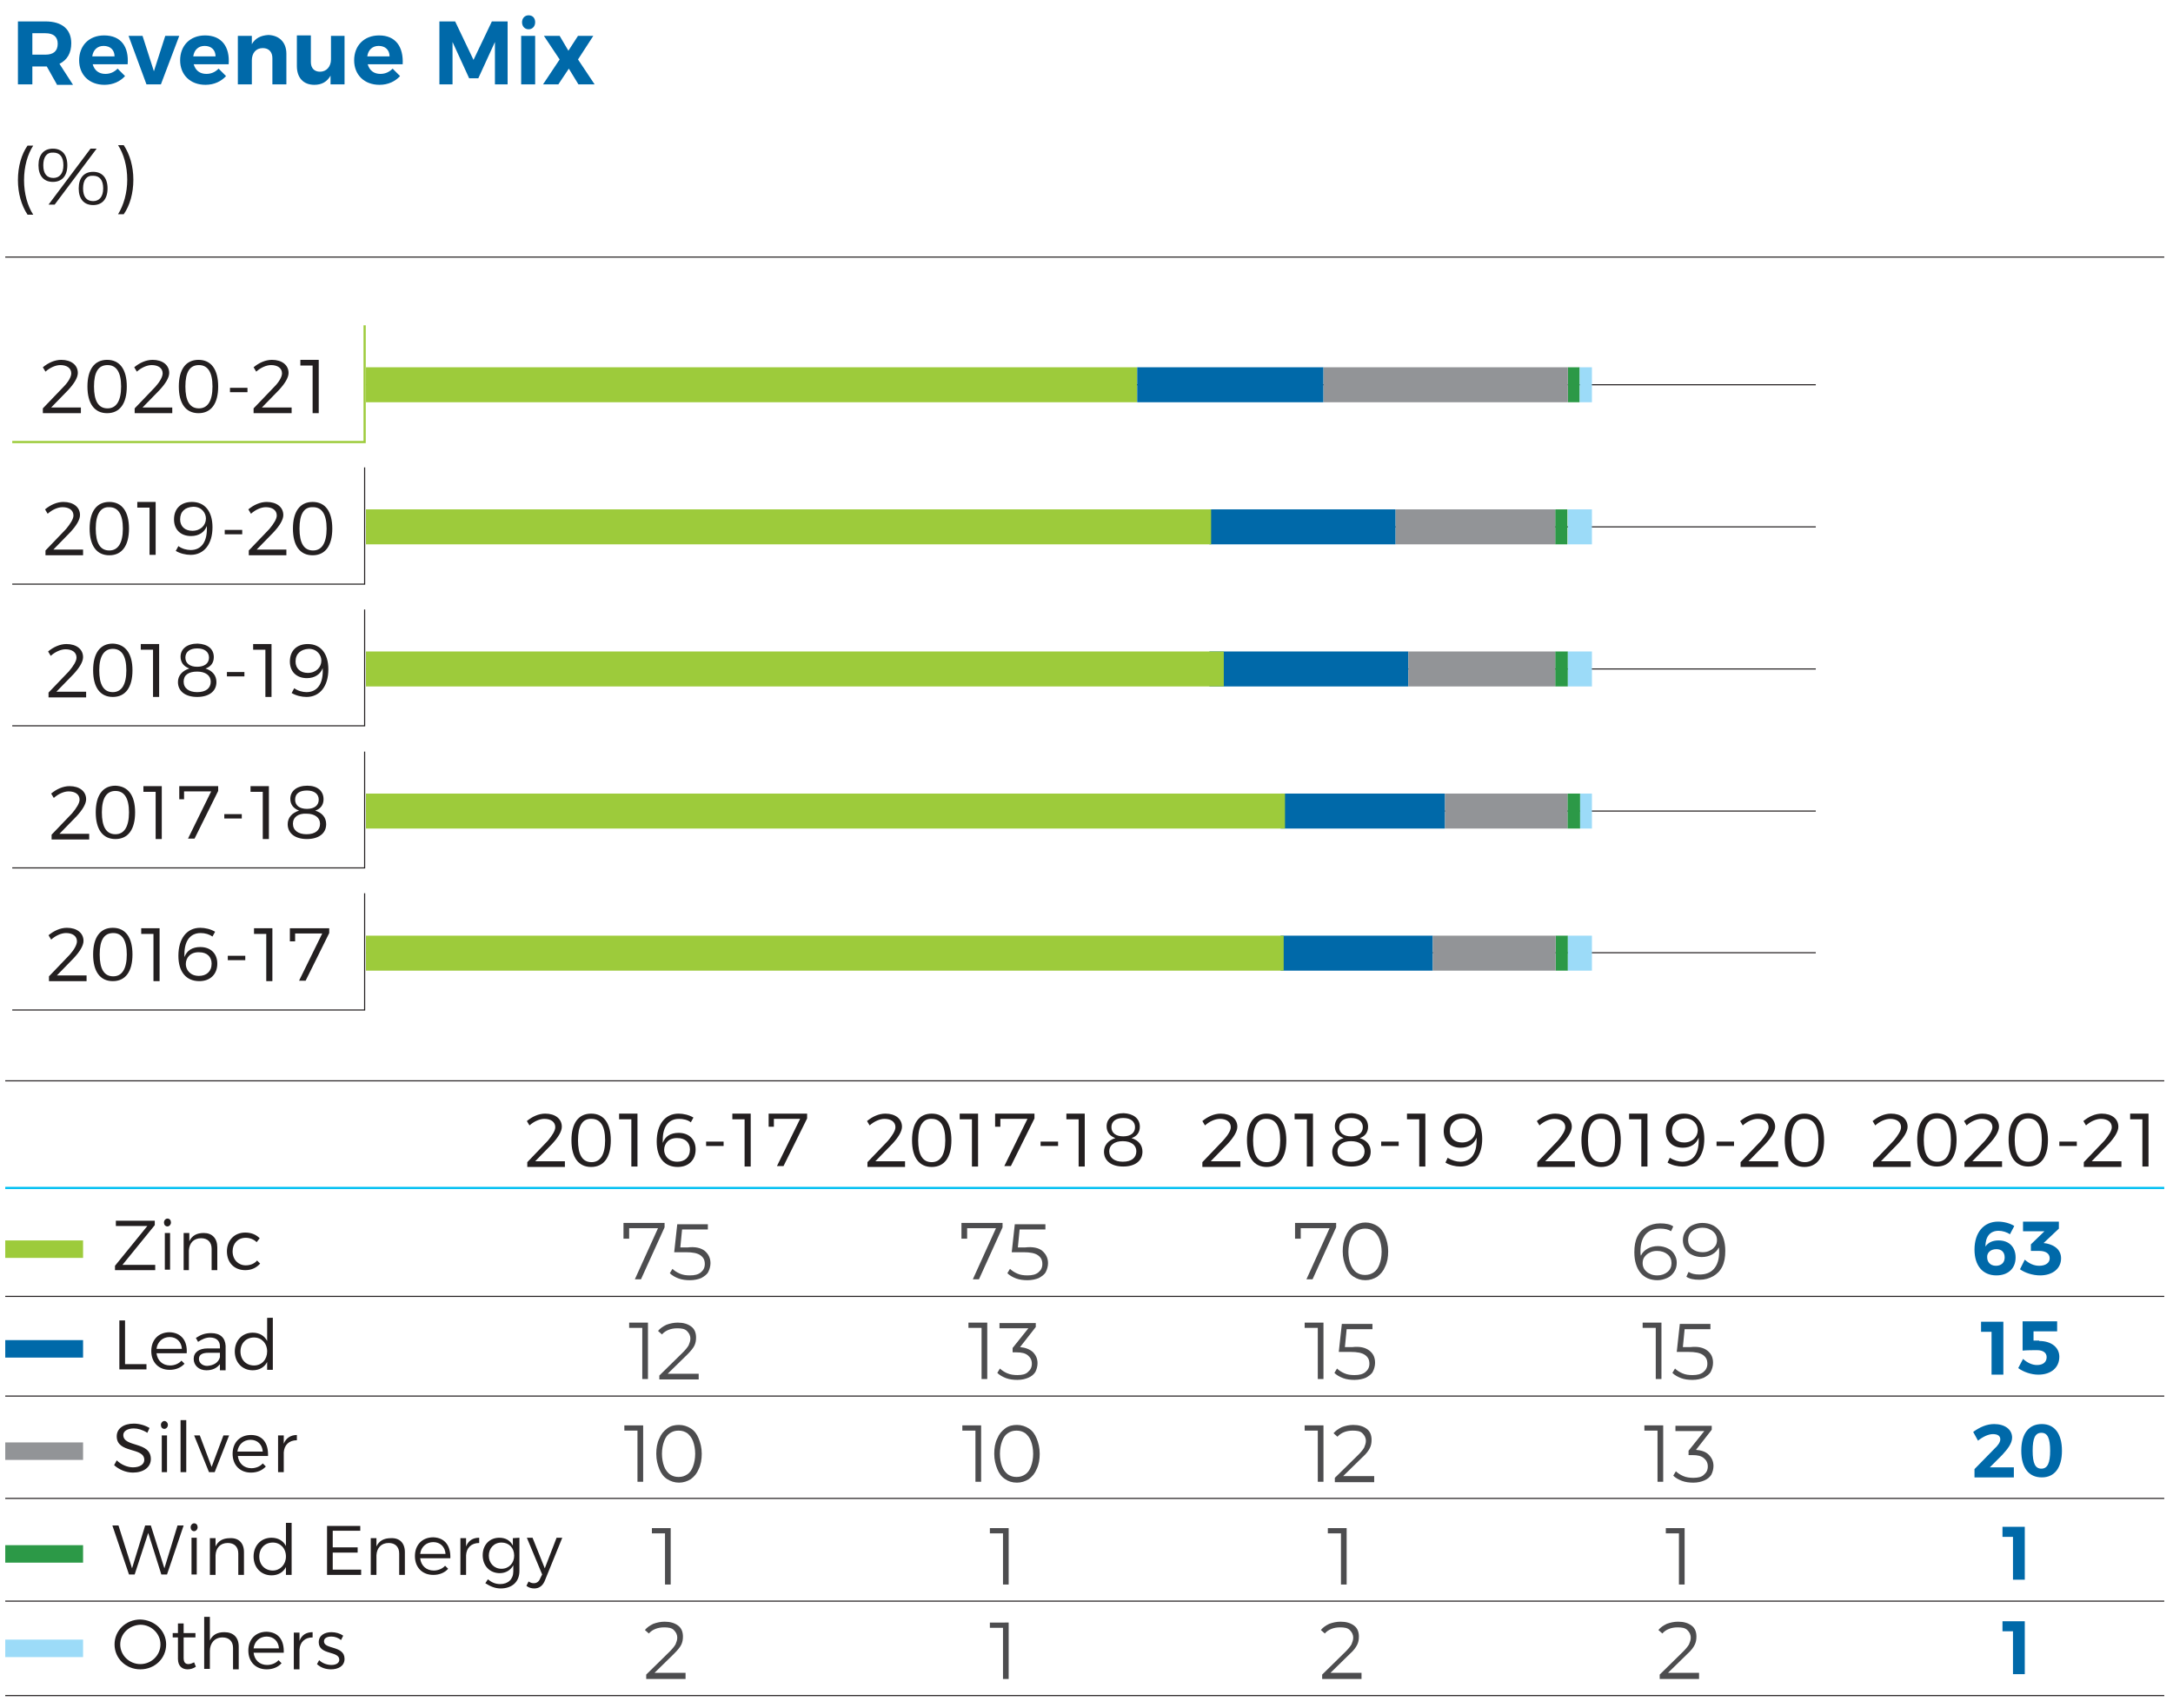 <?xml version="1.0" encoding="utf-8"?>
<!-- Generator: Adobe Illustrator 24.0.1, SVG Export Plug-In . SVG Version: 6.00 Build 0)  -->
<svg version="1.1" id="r-mix" xmlns="http://www.w3.org/2000/svg" xmlns:xlink="http://www.w3.org/1999/xlink" x="0px" y="0px"
	 viewBox="0 0 497 390.6" style="enable-background:new 0 0 497 390.6;" xml:space="preserve">
<style type="text/css">
	#r-mix .st0{fill:#0069A9;}
	#r-mix .st1{fill:#231F20;}
	#r-mix .st2{fill:none;stroke:#231F20;stroke-width:0.25;}
	#r-mix .st3{fill:none;stroke:#9DCB3B;stroke-width:8;}
	#r-mix .st4{fill:none;stroke:#0069A9;stroke-width:8;}
	#r-mix .st5{fill:none;stroke:#2C9947;stroke-width:8;}
	#r-mix .st6{fill:none;stroke:#9CDBF8;stroke-width:8;}
	#r-mix .st7{fill:none;stroke:#929497;stroke-width:8;}
	#r-mix .st8{fill:none;stroke:#9DCB3B;stroke-width:0.5;}
	#r-mix .st9{fill:none;stroke:#9DCB3B;stroke-width:4;}
	#r-mix .st10{fill:none;stroke:#0069A9;stroke-width:4;}
	#r-mix .st11{fill:none;stroke:#929497;stroke-width:4;}
	#r-mix .st12{fill:none;stroke:#2C9947;stroke-width:4;}
	#r-mix .st13{fill:none;stroke:#9CDBF8;stroke-width:4;}
	#r-mix .st14{fill:#4D4D4F;}
	#r-mix .st15{fill:none;stroke:#00BFF2;stroke-width:0.5;}
</style>
<g>
	<path class="st0" d="M13,19.3l-2.3-4.1h-0.3h-3v4.1H4.1V4.9h6.3c3.8,0,5.9,1.8,5.9,5c0,2.2-0.9,3.8-2.7,4.7l3.1,4.8H13V19.3z
		 M7.4,12.5h3c1.8,0,2.8-0.8,2.8-2.5c0-1.6-1-2.4-2.8-2.4h-3C7.4,7.6,7.4,12.5,7.4,12.5z"/>
	<path class="st0" d="M29.2,14.7h-8c0.4,1.4,1.4,2.2,2.9,2.2c1.1,0,2-0.4,2.8-1.2l1.7,1.7c-1.1,1.2-2.7,2-4.7,2
		c-3.5,0-5.8-2.3-5.8-5.6c0-3.4,2.3-5.7,5.7-5.7C27.7,8.1,29.5,10.7,29.2,14.7z M26.2,12.9c0-1.5-1-2.4-2.5-2.4
		c-1.4,0-2.4,0.9-2.6,2.4H26.2z"/>
	<path class="st0" d="M32.6,8.2l2.6,8.1l2.6-8.1H41l-4.2,11.1h-3.3L29.4,8.2H32.6z"/>
	<path class="st0" d="M52.3,14.7h-8c0.4,1.4,1.4,2.2,2.9,2.2c1.1,0,2-0.4,2.8-1.2l1.7,1.7c-1.1,1.2-2.7,2-4.7,2
		c-3.5,0-5.8-2.3-5.8-5.6c0-3.4,2.3-5.7,5.7-5.7C50.7,8.1,52.6,10.7,52.3,14.7z M49.3,12.9c0-1.5-1-2.4-2.5-2.4
		c-1.4,0-2.4,0.9-2.6,2.4H49.3z"/>
	<path class="st0" d="M65.5,12.3v7h-3.2v-6c0-1.4-0.8-2.3-2.2-2.3c-1.6,0-2.5,1.2-2.5,2.8v5.5h-3.2V8.2h3.2v1.9
		c0.8-1.4,2.1-2,3.8-2.1C63.9,8.1,65.5,9.7,65.5,12.3z"/>
	<path class="st0" d="M78.8,8.2v11.1h-3.2v-2c-0.8,1.4-2,2.1-3.7,2.1c-2.5,0-4-1.6-4-4.3v-7h3.2v6.1c0,1.4,0.8,2.2,2.1,2.2
		c1.5,0,2.5-1.2,2.5-2.8V8.2H78.8z"/>
	<path class="st0" d="M92.1,14.7h-8c0.4,1.4,1.4,2.2,2.9,2.2c1.1,0,2-0.4,2.8-1.2l1.7,1.7c-1.1,1.2-2.7,2-4.7,2
		c-3.5,0-5.8-2.3-5.8-5.6c0-3.4,2.3-5.7,5.7-5.7C90.5,8.1,92.3,10.7,92.1,14.7z M89.1,12.9c0-1.5-1-2.4-2.5-2.4
		c-1.4,0-2.4,0.9-2.6,2.4H89.1z"/>
	<path class="st0" d="M104.1,4.9l4.2,8.8l4.2-8.8h3.6v14.4h-2.9V9.6l-3.8,8.3h-2.1l-3.8-8.3v9.7h-3V4.9H104.1z"/>
	<path class="st0" d="M122.4,8.2v11.1h-3.2V8.2H122.4z M122.4,5.1c0,0.9-0.6,1.6-1.5,1.6s-1.5-0.7-1.5-1.6s0.6-1.6,1.5-1.6
		S122.4,4.1,122.4,5.1z"/>
	<path class="st0" d="M128,8.2l2,3.4l2.2-3.4h3.5l-3.5,5.4l3.8,5.7h-3.7l-2.2-3.6l-2.4,3.6h-3.5l3.8-5.7l-3.6-5.4
		C124.4,8.2,128,8.2,128,8.2z"/>
</g>
<g>
	<path class="st1" d="M5.5,41.2c0,3.1,0.8,5.9,2.1,7.9H6.3c-1.4-2.1-2.2-4.9-2.2-7.9c0-3.1,0.8-5.9,2.2-7.9h1.3
		C6.3,35.3,5.5,38.1,5.5,41.2z"/>
	<path class="st1" d="M15.4,37.8c0,2.4-1.2,3.8-3.3,3.8s-3.3-1.4-3.3-3.8c0-2.4,1.2-3.8,3.3-3.8S15.4,35.4,15.4,37.8z M9.9,37.8
		c0,1.9,0.8,2.9,2.3,2.9c1.4,0,2.3-1,2.3-2.9s-0.8-2.9-2.3-2.9C10.7,34.8,9.9,35.9,9.9,37.8z M22.1,34l-9.6,12.8h-1.4L20.7,34H22.1z
		 M24.6,43.1c0,2.4-1.2,3.8-3.3,3.8S18,45.5,18,43.1s1.2-3.8,3.3-3.8S24.6,40.7,24.6,43.1z M19,43.1c0,1.9,0.8,2.9,2.3,2.9
		c1.4,0,2.3-1,2.3-2.9s-0.8-2.9-2.3-2.9C19.8,40.1,19,41.2,19,43.1z"/>
	<path class="st1" d="M28.3,33.2c1.4,2.1,2.2,4.9,2.2,7.9c0,3.1-0.8,5.9-2.2,7.9H27c1.3-2.1,2.1-4.9,2.1-7.9c0-3.1-0.8-5.9-2.1-7.9
		H28.3z"/>
</g>
<g class="wow performance-bar one">
	<line class="st2" x1="83.7" y1="88" x2="415.3" y2="88"/>
	<line class="st3" x1="83.7" y1="88" x2="260.1" y2="88"/>
	<line class="st4" x1="260.1" y1="88" x2="302.7" y2="88"/>
	<line class="st5" x1="358.6" y1="88" x2="361.3" y2="88"/>
	<line class="st6" x1="361.3" y1="88" x2="364.1" y2="88"/>
	<line class="st7" x1="302.7" y1="88" x2="358.6" y2="88"/>
	<g>
		<path class="st1" d="M16.3,85.4c0-1.2-1-1.9-2.5-1.9c-1.1,0-2.4,0.6-3.4,1.5l-0.6-1c1.2-1,2.7-1.7,4.2-1.7c2.3,0,3.8,1.2,3.8,3
			c0,1.1-0.9,2.5-2.2,3.9l-3.9,4h6.8v1.3H9.8v-1.1l4.7-4.9C15.6,87.4,16.3,86.2,16.3,85.4z"/>
		<path class="st1" d="M29,88.4c0,3.9-1.6,6.1-4.5,6.1S20,92.3,20,88.4s1.6-6.1,4.5-6.1S29,84.5,29,88.4z M21.5,88.4
			c0,3.3,1,5,3.1,5c2,0,3.1-1.7,3.1-5s-1.1-4.9-3.1-4.9C22.5,83.5,21.5,85.1,21.5,88.4z"/>
		<path class="st1" d="M37.2,85.4c0-1.2-1-1.9-2.5-1.9c-1.1,0-2.4,0.6-3.4,1.5l-0.6-1c1.2-1,2.7-1.7,4.2-1.7c2.3,0,3.8,1.2,3.8,3
			c0,1.1-0.9,2.5-2.2,3.9l-3.9,4h6.8v1.3h-8.6v-1.1l4.7-4.9C36.5,87.4,37.2,86.2,37.2,85.4z"/>
		<path class="st1" d="M49.9,88.4c0,3.9-1.6,6.1-4.5,6.1s-4.5-2.2-4.5-6.1s1.6-6.1,4.5-6.1C48.3,82.3,49.9,84.5,49.9,88.4z
			 M42.4,88.4c0,3.3,1,5,3.1,5c2,0,3.1-1.7,3.1-5s-1.1-4.9-3.1-4.9C43.4,83.5,42.4,85.1,42.4,88.4z"/>
		<path class="st1" d="M56.6,88.7v1h-4v-1H56.6z"/>
		<path class="st1" d="M64.5,85.4c0-1.2-1-1.9-2.5-1.9c-1.1,0-2.4,0.6-3.4,1.5L58,84c1.2-1,2.7-1.7,4.2-1.7c2.3,0,3.8,1.2,3.8,3
			c0,1.1-0.9,2.5-2.2,3.9l-3.9,4h6.8v1.3H58v-1.1l4.7-4.9C63.8,87.4,64.5,86.2,64.5,85.4z"/>
		<path class="st1" d="M72.9,82.4v12.1h-1.4V83.6h-2.8v-1.3h4.2V82.4z"/>
	</g>
	<polyline class="st8" points="2.8,101.1 83.4,101.1 83.4,74.4 	"/>
</g>
<g class="wow performance-bar two">
	<line class="st2" x1="83.7" y1="120.5" x2="415.3" y2="120.5"/>
	<line class="st4" x1="276.6" y1="120.5" x2="319.2" y2="120.5"/>
	<line class="st5" x1="355.7" y1="120.5" x2="358.5" y2="120.5"/>
	<line class="st6" x1="358.6" y1="120.5" x2="364.1" y2="120.5"/>
	<line class="st7" x1="319.2" y1="120.5" x2="355.7" y2="120.5"/>
	<line class="st3" x1="83.7" y1="120.5" x2="277" y2="120.5"/>
	<g>
		<path class="st1" d="M16.8,117.9c0-1.2-1-1.9-2.5-1.9c-1.1,0-2.4,0.6-3.4,1.5l-0.6-1c1.2-1,2.7-1.7,4.2-1.7c2.3,0,3.8,1.2,3.8,3
			c0,1.1-0.9,2.5-2.2,3.9l-3.9,4H19v1.3h-8.6v-1.1l4.7-4.9C16.1,119.8,16.8,118.7,16.8,117.9z"/>
		<path class="st1" d="M29.5,120.9c0,3.9-1.6,6.1-4.5,6.1s-4.5-2.2-4.5-6.1s1.6-6.1,4.5-6.1S29.5,117,29.5,120.9z M21.9,120.9
			c0,3.3,1,5,3.1,5c2,0,3.1-1.7,3.1-5S27,116,25,116C23,115.9,21.9,117.6,21.9,120.9z"/>
		<path class="st1" d="M35.6,114.8v12.1h-1.4v-10.8h-2.8v-1.3C31.4,114.8,35.6,114.8,35.6,114.8z"/>
		<path class="st1" d="M43.6,125.8c2.6,0,3.9-2.1,3.7-5.5c-0.5,1.4-1.8,2.3-3.6,2.3c-2.4,0-3.9-1.5-3.9-3.8c0-2.5,1.6-4,4.1-4
			c2.9,0,4.7,2.1,4.7,5.8c0,3.8-1.9,6.3-5,6.3c-1.1,0-2.4-0.3-3.4-0.9l0.6-1.1C41.6,125.5,42.7,125.8,43.6,125.8z M41.2,118.8
			c0,1.6,1.1,2.6,2.8,2.6c1.9,0,3.1-1.3,3.1-2.8c0-1.2-0.9-2.7-2.9-2.7C42.3,116,41.2,117,41.2,118.8z"/>
		<path class="st1" d="M55.4,121.2v1h-4v-1H55.4z"/>
		<path class="st1" d="M63.3,117.9c0-1.2-1-1.9-2.5-1.9c-1.1,0-2.4,0.6-3.4,1.5l-0.6-1c1.2-1,2.7-1.7,4.2-1.7c2.3,0,3.8,1.2,3.8,3
			c0,1.1-0.9,2.5-2.2,3.9l-3.9,4h6.8v1.3h-8.6v-1.1l4.7-4.9C62.6,119.8,63.3,118.7,63.3,117.9z"/>
		<path class="st1" d="M76,120.9c0,3.9-1.6,6.1-4.5,6.1s-4.5-2.2-4.5-6.1s1.6-6.1,4.5-6.1S76,117,76,120.9z M68.5,120.9
			c0,3.3,1,5,3.1,5c2,0,3.1-1.7,3.1-5s-1.1-4.9-3.1-4.9C69.5,115.9,68.5,117.6,68.5,120.9z"/>
	</g>
	<polyline class="st2" points="2.8,133.6 83.4,133.6 83.4,106.9 	"/>
</g>
<g class="wow performance-bar three">
	<line class="st2" x1="83.7" y1="153" x2="415.3" y2="153"/>
	<line class="st4" x1="276.6" y1="153" x2="322.1" y2="153"/>
	<line class="st5" x1="355.7" y1="153" x2="358.6" y2="153"/>
	<line class="st6" x1="358.6" y1="153" x2="364.1" y2="153"/>
	<line class="st7" x1="322.1" y1="153" x2="355.7" y2="153"/>
	<line class="st3" x1="83.7" y1="153" x2="279.9" y2="153"/>
	<g>
		<path class="st1" d="M17.5,150.4c0-1.2-1-1.9-2.5-1.9c-1.1,0-2.4,0.6-3.4,1.5l-0.6-1c1.2-1,2.7-1.7,4.2-1.7c2.3,0,3.8,1.2,3.8,3
			c0,1.1-0.9,2.5-2.2,3.9l-3.9,4h6.8v1.3h-8.6v-1.1l4.7-4.9C16.8,152.3,17.5,151.2,17.5,150.4z"/>
		<path class="st1" d="M30.3,153.3c0,3.9-1.6,6.1-4.5,6.1s-4.5-2.2-4.5-6.1c0-3.9,1.6-6.1,4.5-6.1C28.7,147.3,30.3,149.5,30.3,153.3
			z M22.7,153.3c0,3.3,1,5,3.1,5c2,0,3.1-1.7,3.1-5s-1.1-4.9-3.1-4.9C23.8,148.4,22.7,150.1,22.7,153.3z"/>
		<path class="st1" d="M36.4,147.3v12.1H35v-10.8h-2.8v-1.3H36.4z"/>
		<path class="st1" d="M48.9,150.3c0,1.3-0.7,2.2-1.9,2.6c1.6,0.5,2.5,1.6,2.5,3.1c0,2.1-1.7,3.4-4.4,3.4s-4.4-1.3-4.4-3.4
			c0-1.5,1-2.6,2.6-3.1c-1.3-0.5-2-1.4-2-2.7c0-1.8,1.5-3,3.9-3C47.5,147.3,48.9,148.4,48.9,150.3z M42,155.9c0,1.5,1.2,2.4,3.1,2.4
			c2,0,3.1-0.9,3.1-2.4c0-1.4-1.2-2.3-3.1-2.3C43.1,153.6,42,154.4,42,155.9z M42.4,150.4c0,1.3,1,2.1,2.7,2.1s2.7-0.8,2.7-2.1
			s-1-2.1-2.7-2.1C43.4,148.3,42.4,149.1,42.4,150.4z"/>
		<path class="st1" d="M55.9,153.7v1h-4v-1H55.9z"/>
		<path class="st1" d="M62.1,147.3v12.1h-1.4v-10.8h-2.8v-1.3H62.1z"/>
		<path class="st1" d="M70.1,158.3c2.6,0,3.9-2.1,3.7-5.5c-0.5,1.4-1.8,2.3-3.6,2.3c-2.4,0-3.9-1.5-3.9-3.8c0-2.5,1.6-4,4.1-4
			c2.9,0,4.7,2.1,4.7,5.8c0,3.8-1.9,6.3-5,6.3c-1.1,0-2.4-0.3-3.4-0.9l0.6-1.1C68.1,158,69.2,158.3,70.1,158.3z M67.6,151.3
			c0,1.6,1.1,2.6,2.8,2.6c1.9,0,3.1-1.3,3.1-2.8c0-1.2-0.9-2.7-2.9-2.7C68.8,148.5,67.6,149.5,67.6,151.3z"/>
	</g>
	<polyline class="st2" points="2.8,166 83.4,166 83.4,139.4 	"/>
</g>
<g class="wow performance-bar four">
	<line class="st2" x1="83.7" y1="185.5" x2="415.3" y2="185.5"/>
	<line class="st4" x1="292.9" y1="185.5" x2="330.5" y2="185.5"/>
	<line class="st5" x1="358.5" y1="185.5" x2="361.4" y2="185.5"/>
	<line class="st6" x1="361.4" y1="185.5" x2="364.1" y2="185.5"/>
	<line class="st7" x1="330.5" y1="185.5" x2="358.5" y2="185.5"/>
	<line class="st3" x1="83.7" y1="185.5" x2="293.9" y2="185.5"/>
	<g>
		<path class="st1" d="M18.2,182.9c0-1.2-1-1.9-2.5-1.9c-1.1,0-2.4,0.6-3.4,1.5l-0.6-1c1.2-1,2.7-1.7,4.2-1.7c2.3,0,3.8,1.2,3.8,3
			c0,1.1-0.9,2.5-2.2,3.9l-3.9,4h6.8v1.3h-8.6v-1.1l4.7-4.9C17.5,184.8,18.2,183.7,18.2,182.9z"/>
		<path class="st1" d="M30.9,185.8c0,3.9-1.6,6.1-4.5,6.1s-4.5-2.2-4.5-6.1c0-3.9,1.6-6.1,4.5-6.1C29.3,179.8,30.9,181.9,30.9,185.8
			z M23.3,185.8c0,3.3,1,5,3.1,5c2,0,3.1-1.7,3.1-5s-1.1-4.9-3.1-4.9C24.4,180.9,23.3,182.5,23.3,185.8z"/>
		<path class="st1" d="M37,179.8v12.1h-1.4v-10.8h-2.8v-1.3H37z"/>
		<path class="st1" d="M49.9,179.8v1.1l-5.4,10.9H43l5.3-10.8h-6.2v1.8H41v-3H49.9z"/>
		<path class="st1" d="M55.3,186.2v1h-4v-1H55.3z"/>
		<path class="st1" d="M61.5,179.8v12.1h-1.4v-10.8h-2.8v-1.3H61.5z"/>
		<path class="st1" d="M74,182.8c0,1.3-0.7,2.2-1.9,2.6c1.6,0.5,2.5,1.6,2.5,3.1c0,2.1-1.7,3.4-4.4,3.4c-2.7,0-4.4-1.3-4.4-3.4
			c0-1.5,1-2.6,2.6-3.1c-1.3-0.5-2-1.4-2-2.7c0-1.8,1.5-3,3.9-3C72.6,179.7,74,180.9,74,182.8z M67,188.4c0,1.5,1.2,2.4,3.1,2.4
			c2,0,3.1-0.9,3.1-2.4c0-1.4-1.2-2.3-3.1-2.3C68.2,186,67,186.9,67,188.4z M67.5,182.9c0,1.3,1,2.1,2.7,2.1s2.7-0.8,2.7-2.1
			s-1-2.1-2.7-2.1C68.5,180.8,67.5,181.5,67.5,182.9z"/>
	</g>
	<polyline class="st2" points="2.8,198.5 83.4,198.5 83.4,171.9 	"/>
</g>
<g class="wow performance-bar five">
	<line class="st2" x1="83.7" y1="217.9" x2="415.3" y2="217.9"/>
	<line class="st4" x1="292.9" y1="218" x2="327.7" y2="218"/>
	<line class="st5" x1="355.8" y1="218" x2="358.6" y2="218"/>
	<line class="st6" x1="358.6" y1="218" x2="364.1" y2="218"/>
	<line class="st7" x1="327.7" y1="218" x2="355.8" y2="218"/>
	<line class="st3" x1="83.7" y1="218" x2="293.6" y2="218"/>
	<g>
		<path class="st1" d="M17.6,215.3c0-1.2-1-1.9-2.5-1.9c-1.1,0-2.4,0.6-3.4,1.5l-0.6-1c1.2-1,2.7-1.7,4.2-1.7c2.3,0,3.8,1.2,3.8,3
			c0,1.1-0.9,2.5-2.2,3.9l-3.9,4h6.8v1.3h-8.6v-1.1l4.7-4.9C16.9,217.3,17.6,216.1,17.6,215.3z"/>
		<path class="st1" d="M30.3,218.3c0,3.9-1.6,6.1-4.5,6.1s-4.5-2.2-4.5-6.1c0-3.9,1.6-6.1,4.5-6.1S30.3,214.4,30.3,218.3z
			 M22.8,218.3c0,3.3,1,5,3.1,5c2,0,3.1-1.7,3.1-5s-1.1-4.9-3.1-4.9C23.8,213.4,22.8,215,22.8,218.3z"/>
		<path class="st1" d="M36.5,212.3v12.1h-1.4v-10.8h-2.8v-1.3H36.5z"/>
		<path class="st1" d="M45.9,213.4c-2.6,0-3.9,2.1-3.7,5.5c0.5-1.5,1.8-2.3,3.6-2.3c2.4,0,3.9,1.5,3.9,3.8c0,2.4-1.6,4-4.1,4
			c-3,0-4.8-2.1-4.8-5.8c0-3.9,1.9-6.4,5-6.4c1.1,0,2.4,0.3,3.4,0.9l-0.6,1.1C47.9,213.7,46.9,213.4,45.9,213.4z M42.5,220.5
			c0,1.2,0.9,2.7,3,2.7c1.7,0,2.9-1,2.9-2.8c0-1.6-1.1-2.6-2.8-2.6C43.6,217.7,42.5,219,42.5,220.5z"/>
		<path class="st1" d="M56.1,218.6v1h-4v-1H56.1z"/>
		<path class="st1" d="M62.3,212.3v12.1h-1.4v-10.8h-2.8v-1.3H62.3z"/>
		<path class="st1" d="M75.3,212.3v1.1l-5.4,10.9h-1.5l5.3-10.8h-6.2v1.8h-1.2v-3H75.3z"/>
	</g>
	<polyline class="st2" points="2.8,231 83.4,231 83.4,204.3 	"/>
</g>
<line class="st2" x1="1.2" y1="58.8" x2="495" y2="58.8"/>
<g>
	<line class="st9" x1="1.2" y1="285.7" x2="19" y2="285.7"/>
	<line class="st10" x1="1.2" y1="308.5" x2="19" y2="308.5"/>
	<line class="st11" x1="1.2" y1="331.9" x2="19" y2="331.9"/>
	<line class="st12" x1="1.2" y1="355.4" x2="19" y2="355.4"/>
	<line class="st13" x1="1.2" y1="377" x2="19" y2="377"/>
	<g>
		<path class="st1" d="M434.8,257.8c0-1.2-1-1.9-2.5-1.9c-1.1,0-2.4,0.6-3.4,1.5l-0.6-1c1.2-1,2.7-1.7,4.2-1.7c2.3,0,3.8,1.2,3.8,3
			c0,1.1-0.9,2.5-2.2,3.9l-3.9,4h6.8v1.3h-8.6v-1.1l4.7-4.9C434.1,259.7,434.8,258.6,434.8,257.8z"/>
		<path class="st1" d="M447.5,260.7c0,3.9-1.6,6.1-4.5,6.1s-4.5-2.2-4.5-6.1s1.6-6.1,4.5-6.1C445.9,254.7,447.5,256.9,447.5,260.7z
			 M440,260.7c0,3.3,1,5,3.1,5c2,0,3.1-1.7,3.1-5s-1.1-4.9-3.1-4.9C441,255.8,440,257.5,440,260.7z"/>
		<path class="st1" d="M455.7,257.8c0-1.2-1-1.9-2.5-1.9c-1.1,0-2.4,0.6-3.4,1.5l-0.6-1c1.2-1,2.7-1.7,4.2-1.7c2.3,0,3.8,1.2,3.8,3
			c0,1.1-0.9,2.5-2.2,3.9l-3.9,4h6.8v1.3h-8.6v-1.1l4.7-4.9C455,259.7,455.7,258.6,455.7,257.8z"/>
		<path class="st1" d="M468.4,260.7c0,3.9-1.6,6.1-4.5,6.1s-4.5-2.2-4.5-6.1s1.6-6.1,4.5-6.1C466.8,254.7,468.4,256.9,468.4,260.7z
			 M460.8,260.7c0,3.3,1,5,3.1,5c2,0,3.1-1.7,3.1-5s-1.1-4.9-3.1-4.9C461.9,255.8,460.8,257.5,460.8,260.7z"/>
		<path class="st1" d="M475,261.1v1h-4v-1H475z"/>
		<path class="st1" d="M483,257.8c0-1.2-1-1.9-2.5-1.9c-1.1,0-2.4,0.6-3.4,1.5l-0.6-1c1.2-1,2.7-1.7,4.2-1.7c2.3,0,3.8,1.2,3.8,3
			c0,1.1-0.9,2.5-2.2,3.9l-3.9,4h6.8v1.3h-8.6v-1.1l4.7-4.9C482.3,259.7,483,258.6,483,257.8z"/>
		<path class="st1" d="M491.4,254.7v12.1H490V256h-2.8v-1.3H491.4z"/>
	</g>
	<g>
		<path class="st0" d="M457.1,281.5c-2,0-3,1.4-3,3.6c0.6-0.9,1.6-1.4,3-1.4c2.4,0,3.9,1.5,3.9,3.9c0,2.5-1.7,4.1-4.4,4.1
			c-3.1,0-5-2.2-5-5.9c0-3.9,2.1-6.4,5.4-6.4c1.3,0,2.8,0.4,3.7,1l-1,1.9C459,281.8,458,281.5,457.1,281.5z M454.5,287.6
			c0,0.9,0.6,1.9,2,1.9c1.2,0,2-0.7,2-1.9c0-1.2-0.7-1.9-1.9-1.9C455.2,285.7,454.4,286.6,454.5,287.6z"/>
		<path class="st0" d="M471.4,287.8c0,2.3-1.9,3.9-4.8,3.9c-1.7,0-3.5-0.6-4.6-1.4l1.1-2.2c1,0.9,2.1,1.4,3.3,1.4
			c1.5,0,2.4-0.7,2.4-1.7c0-1.1-0.9-1.7-2.4-1.7h-1.9v-1.5l3.1-3h-4.9v-2.2h8.2v1.6l-3.5,3.3l0.7,0.1
			C470,284.8,471.4,285.9,471.4,287.8z"/>
	</g>
	<g>
		<path class="st0" d="M458.2,302.3v12.1h-2.7v-9.8h-2.4v-2.3L458.2,302.3L458.2,302.3z"/>
		<path class="st0" d="M466.4,306.7c2.8,0,4.6,1.5,4.6,3.6c0,2.5-1.9,4.1-4.8,4.1c-1.6,0-3.4-0.6-4.6-1.5l1.1-2.1
			c1,0.9,2.1,1.4,3.2,1.4c1.4,0,2.2-0.7,2.2-1.8c0-1-0.8-1.6-2.2-1.6c-0.7,0-2.5,0-3.3,0.1v-6.7h7.9v2.3h-5.4v2.1h1.3V306.7z"/>
	</g>
	<g>
		<path class="st0" d="M457.5,329.2c0-0.8-0.6-1.2-1.7-1.2c-1,0-2.3,0.6-3.4,1.5l-1.1-2c1.5-1.1,3.1-1.8,4.8-1.8
			c2.4,0,4.1,1.2,4.1,3.1c0,1.3-1,2.6-2.3,4l-2.8,2.8h5.5v2.3h-9V336l4.5-4.6C457,330.6,457.5,329.8,457.5,329.2z"/>
		<path class="st0" d="M471.6,331.8c0,3.9-1.7,6.1-4.6,6.1c-3,0-4.7-2.2-4.7-6.1s1.7-6.1,4.7-6.1
			C469.9,325.7,471.6,327.9,471.6,331.8z M464.9,331.8c0,2.9,0.6,4.1,2,4.1s2-1.3,2-4.1c0-2.9-0.6-4.1-2-4.1
			C465.5,327.7,464.9,328.9,464.9,331.8z"/>
	</g>
	<g>
		<path class="st0" d="M463.1,349.2v12.1h-2.7v-9.8H458v-2.3L463.1,349.2L463.1,349.2z"/>
	</g>
	<g>
		<path class="st0" d="M463.1,370.8v12.1h-2.7v-9.8H458v-2.3L463.1,370.8L463.1,370.8z"/>
	</g>
	<g>
		<path class="st1" d="M358,257.8c0-1.2-1-1.9-2.5-1.9c-1.1,0-2.4,0.6-3.4,1.5l-0.6-1c1.2-1,2.7-1.7,4.2-1.7c2.3,0,3.8,1.2,3.8,3
			c0,1.1-0.9,2.5-2.2,3.9l-3.9,4h6.8v1.3h-8.6v-1.1l4.7-4.9C357.3,259.7,358,258.6,358,257.8z"/>
		<path class="st1" d="M370.7,260.8c0,3.9-1.6,6.1-4.5,6.1s-4.5-2.2-4.5-6.1s1.6-6.1,4.5-6.1C369.1,254.7,370.7,256.9,370.7,260.8z
			 M363.2,260.8c0,3.3,1,5,3.1,5c2,0,3.1-1.7,3.1-5s-1.1-4.9-3.1-4.9C364.2,255.8,363.2,257.5,363.2,260.8z"/>
		<path class="st1" d="M376.8,254.7v12.1h-1.4V256h-2.8v-1.3H376.8z"/>
		<path class="st1" d="M384.8,265.7c2.6,0,3.9-2.1,3.7-5.5c-0.5,1.4-1.8,2.3-3.6,2.3c-2.4,0-3.9-1.5-3.9-3.8c0-2.5,1.6-4,4.1-4
			c2.9,0,4.7,2.1,4.7,5.8c0,3.8-1.9,6.3-5,6.3c-1.1,0-2.4-0.3-3.4-0.9l0.5-1.1C382.9,265.4,383.9,265.7,384.8,265.7z M382.4,258.7
			c0,1.6,1.1,2.6,2.8,2.6c1.9,0,3.1-1.3,3.1-2.8c0-1.2-0.9-2.7-2.9-2.7C383.6,255.9,382.4,256.9,382.4,258.7z"/>
		<path class="st1" d="M396.6,261.1v1h-4v-1H396.6z"/>
		<path class="st1" d="M404.5,257.8c0-1.2-1-1.9-2.5-1.9c-1.1,0-2.4,0.6-3.4,1.5l-0.6-1c1.2-1,2.7-1.7,4.2-1.7c2.3,0,3.8,1.2,3.8,3
			c0,1.1-0.9,2.5-2.2,3.9l-3.9,4h6.8v1.3h-8.6v-1.1l4.7-4.9C403.8,259.7,404.5,258.6,404.5,257.8z"/>
		<path class="st1" d="M417.2,260.8c0,3.9-1.6,6.1-4.5,6.1s-4.5-2.2-4.5-6.1s1.6-6.1,4.5-6.1C415.6,254.7,417.2,256.9,417.2,260.8z
			 M409.7,260.8c0,3.3,1,5,3.1,5c2,0,3.1-1.7,3.1-5s-1.1-4.9-3.1-4.9C410.7,255.8,409.7,257.5,409.7,260.8z"/>
	</g>
	<g>
		<path class="st14" d="M381.4,285.5c0.7,0.3,1.2,0.8,1.5,1.3c0.4,0.6,0.6,1.3,0.6,2c0,0.8-0.2,1.5-0.6,2.1s-0.9,1.1-1.6,1.4
			s-1.4,0.5-2.2,0.5c-1.7,0-3-0.6-3.9-1.7s-1.4-2.7-1.4-4.7c0-1.4,0.2-2.6,0.7-3.6s1.2-1.7,2.1-2.2s1.9-0.8,3.1-0.8
			c1.3,0,2.3,0.2,3,0.7l-0.5,1.1c-0.6-0.4-1.4-0.6-2.5-0.6c-1.4,0-2.5,0.4-3.3,1.3s-1.2,2.2-1.2,3.9c0,0.3,0,0.7,0.1,1
			c0.3-0.7,0.8-1.2,1.5-1.6s1.5-0.6,2.4-0.6C380,285,380.8,285.2,381.4,285.5z M381.4,290.9c0.6-0.5,0.9-1.2,0.9-2s-0.3-1.5-0.9-2
			s-1.4-0.8-2.4-0.8c-0.6,0-1.2,0.1-1.7,0.4c-0.5,0.2-0.9,0.6-1.2,1s-0.4,0.9-0.4,1.4s0.1,0.9,0.4,1.4c0.3,0.4,0.7,0.8,1.2,1
			c0.5,0.3,1.1,0.4,1.8,0.4C380,291.7,380.8,291.4,381.4,290.9z"/>
		<path class="st14" d="M393.2,281.4c0.9,1.1,1.4,2.7,1.4,4.7c0,1.4-0.2,2.6-0.7,3.6s-1.2,1.7-2.1,2.2s-1.9,0.8-3.1,0.8
			c-1.3,0-2.3-0.2-3-0.7l0.5-1.1c0.6,0.4,1.4,0.6,2.5,0.6c1.4,0,2.5-0.4,3.3-1.3s1.2-2.2,1.2-3.9c0-0.3,0-0.7-0.1-1
			c-0.3,0.7-0.8,1.2-1.5,1.6s-1.5,0.6-2.4,0.6c-0.8,0-1.6-0.2-2.2-0.5c-0.7-0.3-1.2-0.8-1.5-1.3c-0.4-0.6-0.6-1.3-0.6-2
			c0-0.8,0.2-1.5,0.6-2.1s0.9-1.1,1.6-1.4s1.4-0.5,2.2-0.5C391,279.7,392.3,280.3,393.2,281.4z M391.1,286c0.5-0.2,0.9-0.6,1.2-1
			c0.3-0.4,0.4-0.9,0.4-1.4s-0.1-0.9-0.4-1.4c-0.3-0.4-0.7-0.8-1.2-1c-0.5-0.3-1.1-0.4-1.8-0.4c-0.9,0-1.7,0.3-2.3,0.8
			c-0.6,0.5-0.9,1.2-0.9,2s0.3,1.5,0.9,2s1.4,0.8,2.4,0.8C390,286.4,390.6,286.3,391.1,286z"/>
	</g>
	<g>
		<path class="st14" d="M380,302.6v12.8h-1.3v-11.7h-3v-1.2h4.3V302.6z"/>
		<path class="st14" d="M390.5,308.9c0.9,0.7,1.3,1.6,1.3,2.8c0,0.7-0.2,1.4-0.5,2s-0.9,1-1.6,1.4c-0.7,0.3-1.6,0.5-2.6,0.5
			c-0.9,0-1.8-0.1-2.6-0.4s-1.5-0.7-2-1.2l0.6-1c0.4,0.4,1,0.8,1.7,1.1c0.7,0.3,1.4,0.4,2.3,0.4c1.1,0,1.9-0.2,2.5-0.7
			s0.9-1.1,0.9-1.9c0-0.9-0.3-1.5-1-2s-1.8-0.7-3.3-0.7h-2.7l0.7-6.4h7v1.2h-5.9l-0.4,4.1h1.7C388.3,307.9,389.6,308.2,390.5,308.9z
			"/>
	</g>
	<g>
		<path class="st14" d="M380.4,326.1v12.8h-1.3v-11.7h-3V326h4.3V326.1z"/>
		<path class="st14" d="M390.8,332.7c0.7,0.7,1.1,1.5,1.1,2.6c0,0.7-0.2,1.4-0.5,2c-0.4,0.6-0.9,1-1.6,1.3s-1.5,0.5-2.5,0.5
			c-0.9,0-1.8-0.1-2.6-0.4s-1.5-0.7-2-1.2l0.6-1c0.4,0.4,1,0.8,1.7,1.1c0.7,0.3,1.5,0.4,2.3,0.4c1.1,0,1.9-0.2,2.4-0.7
			c0.6-0.5,0.9-1.1,0.9-1.9s-0.3-1.4-0.9-1.9s-1.4-0.7-2.6-0.7h-0.9v-1l3.6-4.5h-6.6v-1.2h8.3v0.9l-3.6,4.6
			C389.1,331.7,390.1,332,390.8,332.7z"/>
	</g>
	<g>
		<path class="st14" d="M385.3,349.6v12.8H384v-11.7h-3v-1.2h4.3V349.6z"/>
	</g>
	<g>
		<path class="st14" d="M388.6,382.8v1.2h-9v-1l5.3-5.2c0.7-0.7,1.1-1.2,1.4-1.7c0.2-0.5,0.4-1,0.4-1.5c0-0.8-0.3-1.3-0.8-1.8
			s-1.3-0.6-2.2-0.6c-1.5,0-2.7,0.5-3.5,1.4l-0.9-0.8c0.5-0.6,1.1-1,1.9-1.4c0.8-0.3,1.7-0.5,2.6-0.5c1.3,0,2.3,0.3,3.1,0.9
			c0.8,0.6,1.1,1.5,1.1,2.5c0,0.7-0.1,1.3-0.4,1.9s-0.8,1.3-1.7,2.1l-4.4,4.3h7.1V382.8z"/>
	</g>
	<g>
		<path class="st1" d="M281.5,257.8c0-1.2-1-1.9-2.5-1.9c-1.1,0-2.4,0.6-3.4,1.5l-0.6-1c1.2-1,2.7-1.7,4.2-1.7c2.3,0,3.8,1.2,3.8,3
			c0,1.1-0.9,2.5-2.2,3.9l-3.9,4h6.8v1.3H275v-1.1l4.7-4.9C280.8,259.7,281.5,258.6,281.5,257.8z"/>
		<path class="st1" d="M294.2,260.8c0,3.9-1.6,6.1-4.5,6.1s-4.5-2.2-4.5-6.1s1.6-6.1,4.5-6.1C292.6,254.7,294.2,256.9,294.2,260.8z
			 M286.6,260.8c0,3.3,1,5,3.1,5c2,0,3.1-1.7,3.1-5s-1.1-4.9-3.1-4.9C287.7,255.8,286.6,257.5,286.6,260.8z"/>
		<path class="st1" d="M300.3,254.7v12.1h-1.4V256h-2.8v-1.3H300.3z"/>
		<path class="st1" d="M312.9,257.7c0,1.3-0.7,2.2-1.9,2.6c1.6,0.5,2.5,1.6,2.5,3.1c0,2.1-1.7,3.4-4.4,3.4s-4.4-1.3-4.4-3.4
			c0-1.5,1-2.6,2.6-3.1c-1.3-0.5-2-1.4-2-2.7c0-1.8,1.5-3,3.9-3C311.4,254.7,312.9,255.8,312.9,257.7z M305.9,263.3
			c0,1.5,1.2,2.4,3.1,2.4c2,0,3.1-0.9,3.1-2.4c0-1.4-1.2-2.3-3.1-2.3S305.9,261.9,305.9,263.3z M306.3,257.8c0,1.3,1,2.1,2.7,2.1
			s2.7-0.8,2.7-2.1c0-1.3-1-2.1-2.7-2.1C307.3,255.7,306.3,256.5,306.3,257.8z"/>
		<path class="st1" d="M319.9,261.1v1h-4v-1H319.9z"/>
		<path class="st1" d="M326,254.7v12.1h-1.4V256h-2.8v-1.3H326z"/>
		<path class="st1" d="M334,265.7c2.6,0,3.9-2.1,3.7-5.5c-0.5,1.4-1.8,2.3-3.6,2.3c-2.4,0-3.9-1.5-3.9-3.8c0-2.5,1.6-4,4.1-4
			c2.9,0,4.7,2.1,4.7,5.8c0,3.8-1.9,6.3-5,6.3c-1.1,0-2.4-0.3-3.4-0.9l0.5-1.1C332.1,265.4,333.1,265.7,334,265.7z M331.6,258.7
			c0,1.6,1.1,2.6,2.8,2.6c1.9,0,3.1-1.3,3.1-2.8c0-1.2-0.9-2.7-2.9-2.7C332.8,255.9,331.6,256.9,331.6,258.7z"/>
	</g>
	<g>
		<path class="st14" d="M305.6,279.8v0.9l-5.4,11.9h-1.4l5.3-11.7h-6.6v2.4h-1.3v-3.6h9.4V279.8z"/>
		<path class="st14" d="M309.6,292c-0.8-0.5-1.4-1.3-1.8-2.3s-0.7-2.1-0.7-3.5c0-1.3,0.2-2.5,0.7-3.5c0.4-1,1-1.7,1.8-2.3
			c0.8-0.5,1.7-0.8,2.7-0.8s1.9,0.3,2.7,0.8c0.8,0.5,1.4,1.3,1.8,2.3s0.7,2.1,0.7,3.5c0,1.3-0.2,2.5-0.7,3.5c-0.4,1-1,1.7-1.8,2.3
			c-0.8,0.5-1.7,0.8-2.7,0.8C311.2,292.8,310.4,292.5,309.6,292z M314.2,291c0.6-0.4,1-1,1.3-1.8s0.5-1.8,0.5-2.9s-0.2-2.1-0.5-2.9
			s-0.8-1.4-1.3-1.8c-0.6-0.4-1.2-0.6-2-0.6c-0.7,0-1.4,0.2-2,0.6s-1,1-1.3,1.8s-0.5,1.8-0.5,2.9s0.2,2.1,0.5,2.9s0.8,1.4,1.3,1.8
			c0.6,0.4,1.2,0.6,2,0.6S313.6,291.4,314.2,291z"/>
	</g>
	<g>
		<path class="st14" d="M302.7,302.6v12.8h-1.3v-11.7h-3v-1.2h4.3V302.6z"/>
		<path class="st14" d="M313.2,308.9c0.9,0.7,1.3,1.6,1.3,2.8c0,0.7-0.2,1.4-0.5,2s-0.9,1-1.6,1.4c-0.7,0.3-1.6,0.5-2.6,0.5
			c-0.9,0-1.8-0.1-2.6-0.4s-1.5-0.7-2-1.2l0.6-1c0.4,0.4,1,0.8,1.7,1.1c0.7,0.3,1.4,0.4,2.3,0.4c1.1,0,1.9-0.2,2.5-0.7
			s0.9-1.1,0.9-1.9c0-0.9-0.3-1.5-1-2s-1.8-0.7-3.3-0.7h-2.7l0.7-6.4h7v1.2H308l-0.4,4.1h1.7C311,307.9,312.3,308.2,313.2,308.9z"/>
	</g>
	<g>
		<path class="st14" d="M302.7,326.1v12.8h-1.3v-11.7h-3V326h4.3V326.1z"/>
		<path class="st14" d="M314.3,337.8v1.2h-9v-1l5.3-5.2c0.7-0.7,1.1-1.2,1.4-1.7c0.2-0.5,0.4-1,0.4-1.5c0-0.8-0.3-1.3-0.8-1.8
			s-1.3-0.6-2.2-0.6c-1.5,0-2.7,0.5-3.5,1.4l-0.9-0.8c0.5-0.6,1.1-1,1.9-1.4c0.8-0.3,1.7-0.5,2.6-0.5c1.3,0,2.3,0.3,3.1,0.9
			c0.8,0.6,1.1,1.5,1.1,2.5c0,0.7-0.1,1.3-0.4,1.9s-0.8,1.3-1.7,2.1l-4.4,4.3h7.1V337.8z"/>
	</g>
	<g>
		<path class="st14" d="M308,349.6v12.8h-1.3v-11.7h-3v-1.2h4.3V349.6z"/>
	</g>
	<g>
		<path class="st14" d="M311.4,382.8v1.2h-9v-1l5.3-5.2c0.7-0.7,1.1-1.2,1.4-1.7c0.2-0.5,0.4-1,0.4-1.5c0-0.8-0.3-1.3-0.8-1.8
			s-1.3-0.6-2.2-0.6c-1.5,0-2.7,0.5-3.5,1.4l-0.9-0.8c0.5-0.6,1.1-1,1.9-1.4c0.8-0.3,1.7-0.5,2.6-0.5c1.3,0,2.3,0.3,3.1,0.9
			c0.8,0.6,1.1,1.5,1.1,2.5c0,0.7-0.1,1.3-0.4,1.9s-0.8,1.3-1.7,2.1l-4.4,4.3h7.1V382.8z"/>
	</g>
	<g>
		<path class="st1" d="M204.8,257.8c0-1.2-1-1.9-2.5-1.9c-1.1,0-2.4,0.6-3.4,1.5l-0.6-1c1.2-1,2.7-1.7,4.2-1.7c2.3,0,3.8,1.2,3.8,3
			c0,1.1-0.9,2.5-2.2,3.9l-3.9,4h6.8v1.3h-8.6v-1.1l4.7-4.9C204.1,259.7,204.8,258.6,204.8,257.8z"/>
		<path class="st1" d="M217.6,260.8c0,3.9-1.6,6.1-4.5,6.1s-4.5-2.2-4.5-6.1s1.6-6.1,4.5-6.1C216,254.7,217.6,256.9,217.6,260.8z
			 M210,260.8c0,3.3,1,5,3.1,5c2,0,3.1-1.7,3.1-5s-1.1-4.9-3.1-4.9C211.1,255.8,210,257.5,210,260.8z"/>
		<path class="st1" d="M223.7,254.7v12.1h-1.4V256h-2.8v-1.3H223.7z"/>
		<path class="st1" d="M236.6,254.7v1.1l-5.4,10.9h-1.5l5.3-10.8h-6.2v1.8h-1.2v-3L236.6,254.7L236.6,254.7z"/>
		<path class="st1" d="M242,261.1v1h-4v-1H242z"/>
		<path class="st1" d="M248.1,254.7v12.1h-1.4V256h-2.8v-1.3H248.1z"/>
		<path class="st1" d="M260.7,257.7c0,1.3-0.7,2.2-1.9,2.6c1.6,0.5,2.5,1.6,2.5,3.1c0,2.1-1.7,3.4-4.4,3.4s-4.4-1.3-4.4-3.4
			c0-1.5,1-2.6,2.6-3.1c-1.3-0.5-2-1.4-2-2.7c0-1.8,1.5-3,3.9-3C259.2,254.7,260.7,255.8,260.7,257.7z M253.7,263.3
			c0,1.5,1.2,2.4,3.1,2.4c2,0,3.1-0.9,3.1-2.4c0-1.4-1.2-2.3-3.1-2.3S253.7,261.9,253.7,263.3z M254.2,257.8c0,1.3,1,2.1,2.7,2.1
			c1.7,0,2.7-0.8,2.7-2.1c0-1.3-1-2.1-2.7-2.1C255.2,255.7,254.2,256.5,254.2,257.8z"/>
	</g>
	<g>
		<path class="st14" d="M229.3,279.8v0.9l-5.4,11.9h-1.4l5.3-11.7h-6.6v2.4h-1.3v-3.6h9.4V279.8z"/>
		<path class="st14" d="M238.4,286.1c0.8,0.7,1.3,1.6,1.3,2.8c0,0.7-0.2,1.4-0.5,2s-0.9,1-1.6,1.4c-0.7,0.3-1.6,0.5-2.6,0.5
			c-0.9,0-1.8-0.1-2.6-0.4s-1.5-0.7-2-1.2l0.6-1c0.4,0.4,1,0.8,1.7,1.1c0.7,0.3,1.4,0.4,2.3,0.4c1.1,0,1.9-0.2,2.5-0.7
			s0.9-1.1,0.9-1.9c0-0.9-0.3-1.5-1-2s-1.8-0.7-3.3-0.7h-2.7l0.7-6.4h7v1.2h-5.9l-0.4,4.1h1.7C236.2,285.1,237.6,285.4,238.4,286.1z
			"/>
	</g>
	<g>
		<path class="st14" d="M225.8,302.6v12.8h-1.3v-11.7h-3v-1.2h4.3V302.6z"/>
		<path class="st14" d="M236.2,309.2c0.7,0.7,1.1,1.5,1.1,2.6c0,0.7-0.2,1.4-0.5,2c-0.4,0.6-0.9,1-1.6,1.3c-0.7,0.3-1.5,0.5-2.5,0.5
			c-0.9,0-1.8-0.1-2.6-0.4s-1.5-0.7-2-1.2l0.6-1c0.4,0.4,1,0.8,1.7,1.1c0.7,0.3,1.5,0.4,2.3,0.4c1.1,0,1.9-0.2,2.4-0.7
			c0.6-0.5,0.9-1.1,0.9-1.9s-0.3-1.4-0.9-1.9c-0.6-0.5-1.4-0.7-2.6-0.7h-0.9v-1l3.6-4.5h-6.6v-1.2h8.3v0.9l-3.6,4.6
			C234.5,308.2,235.5,308.6,236.2,309.2z"/>
	</g>
	<g>
		<path class="st14" d="M224.4,326.1v12.8h-1.3v-11.7h-3V326h4.3V326.1z"/>
		<path class="st14" d="M229.9,338.3c-0.8-0.5-1.4-1.3-1.8-2.3c-0.4-1-0.7-2.1-0.7-3.5c0-1.3,0.2-2.5,0.7-3.5c0.4-1,1-1.7,1.8-2.3
			s1.7-0.8,2.7-0.8s1.9,0.3,2.7,0.8s1.4,1.3,1.8,2.3c0.4,1,0.7,2.1,0.7,3.5c0,1.3-0.2,2.5-0.7,3.5c-0.4,1-1,1.7-1.8,2.3
			c-0.8,0.5-1.7,0.8-2.7,0.8C231.5,339.1,230.6,338.8,229.9,338.3z M234.5,337.2c0.6-0.4,1-1,1.3-1.8s0.5-1.8,0.5-2.9
			s-0.2-2.1-0.5-2.9s-0.8-1.4-1.3-1.8c-0.6-0.4-1.2-0.6-2-0.6s-1.4,0.2-2,0.6s-1,1-1.3,1.8s-0.5,1.8-0.5,2.9s0.2,2.1,0.5,2.9
			s0.8,1.4,1.3,1.8c0.6,0.4,1.2,0.6,2,0.6S233.9,337.6,234.5,337.2z"/>
	</g>
	<g>
		<path class="st14" d="M230.7,349.6v12.8h-1.3v-11.7h-3v-1.2h4.3V349.6z"/>
	</g>
	<g>
		<path class="st14" d="M230.7,371.1V384h-1.3v-11.7h-3v-1.2L230.7,371.1L230.7,371.1z"/>
	</g>
	<g>
		<path class="st1" d="M127,257.8c0-1.2-1-1.9-2.5-1.9c-1.1,0-2.4,0.6-3.4,1.5l-0.6-1c1.2-1,2.7-1.7,4.2-1.7c2.3,0,3.8,1.2,3.8,3
			c0,1.1-0.9,2.5-2.2,3.9l-3.9,4h6.8v1.3h-8.6v-1.1l4.7-4.9C126.3,259.7,127,258.6,127,257.8z"/>
		<path class="st1" d="M139.7,260.8c0,3.9-1.6,6.1-4.5,6.1s-4.5-2.2-4.5-6.1s1.6-6.1,4.5-6.1C138.1,254.7,139.7,256.9,139.7,260.8z
			 M132.2,260.8c0,3.3,1,5,3.1,5c2,0,3.1-1.7,3.1-5s-1.1-4.9-3.1-4.9C133.2,255.8,132.2,257.5,132.2,260.8z"/>
		<path class="st1" d="M145.8,254.7v12.1h-1.4V256h-2.8v-1.3H145.8z"/>
		<path class="st1" d="M155.3,255.9c-2.6,0-3.9,2.1-3.7,5.5c0.5-1.5,1.8-2.3,3.6-2.3c2.4,0,3.9,1.5,3.9,3.8c0,2.4-1.6,4-4.1,4
			c-3,0-4.8-2.1-4.8-5.8c0-3.9,1.9-6.4,5-6.4c1.1,0,2.4,0.3,3.4,0.9l-0.6,1.1C157.3,256.1,156.2,255.9,155.3,255.9z M151.9,263
			c0,1.2,0.9,2.7,3,2.7c1.7,0,2.9-1,2.9-2.8c0-1.6-1.1-2.6-2.8-2.6C153,260.2,151.9,261.5,151.9,263z"/>
		<path class="st1" d="M165.5,261.1v1h-4v-1H165.5z"/>
		<path class="st1" d="M171.7,254.7v12.1h-1.4V256h-2.8v-1.3H171.7z"/>
		<path class="st1" d="M184.6,254.7v1.1l-5.4,10.9h-1.5l5.3-10.8h-6v1.8h-1.2v-3L184.6,254.7L184.6,254.7z"/>
	</g>
	<g>
		<path class="st14" d="M152,279.8v0.9l-5.4,11.9h-1.4l5.3-11.7h-6.6v2.4h-1.3v-3.6h9.4V279.8z"/>
		<path class="st14" d="M161.2,286.1c0.8,0.7,1.3,1.6,1.3,2.8c0,0.7-0.2,1.4-0.5,2s-0.9,1-1.6,1.4c-0.7,0.3-1.6,0.5-2.6,0.5
			c-0.9,0-1.8-0.1-2.6-0.4s-1.5-0.7-2-1.2l0.6-1c0.4,0.4,1,0.8,1.7,1.1c0.7,0.3,1.4,0.4,2.3,0.4c1.1,0,1.9-0.2,2.5-0.7
			s0.9-1.1,0.9-1.9c0-0.9-0.3-1.5-1-2s-1.8-0.7-3.3-0.7h-2.7l0.7-6.4h7v1.2H156l-0.4,4.1h1.7C159,285.1,160.3,285.4,161.2,286.1z"/>
	</g>
	<g>
		<path class="st14" d="M148.2,302.6v12.8h-1.3v-11.7h-3v-1.2h4.3V302.6z"/>
		<path class="st14" d="M159.8,314.3v1.2h-9v-0.9l5.3-5.2c0.7-0.7,1.1-1.2,1.4-1.7c0.2-0.5,0.4-1,0.4-1.5c0-0.8-0.3-1.3-0.8-1.8
			s-1.3-0.6-2.2-0.6c-1.5,0-2.7,0.5-3.5,1.4l-0.9-0.8c0.5-0.6,1.1-1,1.9-1.4c0.8-0.3,1.7-0.5,2.6-0.5c1.3,0,2.3,0.3,3.1,0.9
			s1.1,1.5,1.1,2.5c0,0.7-0.1,1.3-0.4,1.9c-0.3,0.6-0.9,1.3-1.7,2.1l-4.4,4.3h7.1V314.3z"/>
	</g>
	<g>
		<path class="st14" d="M147.1,326.1v12.8h-1.3v-11.7h-3V326h4.3V326.1z"/>
		<path class="st14" d="M152.6,338.3c-0.8-0.5-1.4-1.3-1.8-2.3c-0.4-1-0.7-2.1-0.7-3.5c0-1.3,0.2-2.5,0.7-3.5c0.4-1,1-1.7,1.8-2.3
			s1.7-0.8,2.7-0.8s1.9,0.3,2.7,0.8s1.4,1.3,1.8,2.3c0.4,1,0.7,2.1,0.7,3.5c0,1.3-0.2,2.5-0.7,3.5c-0.4,1-1,1.7-1.8,2.3
			c-0.8,0.5-1.7,0.8-2.7,0.8C154.3,339.1,153.4,338.8,152.6,338.3z M157.2,337.2c0.6-0.4,1-1,1.3-1.8s0.5-1.8,0.5-2.9
			s-0.2-2.1-0.5-2.9s-0.8-1.4-1.3-1.8c-0.6-0.4-1.2-0.6-2-0.6s-1.4,0.2-2,0.6s-1,1-1.3,1.8s-0.5,1.8-0.5,2.9s0.2,2.1,0.5,2.9
			s0.8,1.4,1.3,1.8c0.6,0.4,1.2,0.6,2,0.6S156.6,337.6,157.2,337.2z"/>
	</g>
	<g>
		<path class="st14" d="M153.4,349.6v12.8h-1.3v-11.7h-3v-1.2h4.3V349.6z"/>
	</g>
	<g>
		<path class="st14" d="M156.8,382.8v1.2h-9v-1l5.3-5.2c0.7-0.7,1.1-1.2,1.4-1.7c0.2-0.5,0.4-1,0.4-1.5c0-0.8-0.3-1.3-0.8-1.8
			s-1.3-0.6-2.2-0.6c-1.5,0-2.7,0.5-3.5,1.4l-0.9-0.8c0.5-0.6,1.1-1,1.9-1.4c0.8-0.3,1.7-0.5,2.6-0.5c1.3,0,2.3,0.3,3.1,0.9
			s1.1,1.5,1.1,2.5c0,0.7-0.1,1.3-0.4,1.9c-0.3,0.6-0.9,1.3-1.7,2.1l-4.4,4.3h7.1V382.8z"/>
	</g>
	<g>
		<path class="st1" d="M35.4,279.2v1l-7.4,9.1h7.5v1.2h-9.2v-1l7.4-9.1h-7.2v-1.2H35.4z"/>
		<path class="st1" d="M39.1,279.6c0,0.5-0.4,0.9-0.8,0.9c-0.5,0-0.8-0.4-0.8-0.9s0.4-0.9,0.8-0.9C38.8,278.7,39.1,279.1,39.1,279.6
			z M38.9,282v8.4h-1.2V282H38.9z"/>
		<path class="st1" d="M49.7,285.3v5.2h-1.3v-4.9c0-1.5-0.9-2.4-2.4-2.4c-1.7,0-2.7,1.1-2.8,2.8v4.5H42V282h1.3v1.9
			c0.6-1.3,1.7-1.9,3.3-1.9C48.5,282,49.7,283.2,49.7,285.3z"/>
		<path class="st1" d="M56.2,283.1c-1.8,0-3,1.3-3,3.1c0,1.9,1.3,3.2,3,3.2c1.1,0,2-0.4,2.6-1.1l0.7,0.7c-0.8,0.9-1.9,1.5-3.4,1.5
			c-2.5,0-4.2-1.7-4.2-4.3c0-2.5,1.7-4.3,4.2-4.3c1.4,0,2.5,0.5,3.3,1.3l-0.7,0.9C58.1,283.5,57.2,283.1,56.2,283.1z"/>
	</g>
	<g>
		<path class="st1" d="M28.6,302v10h4.9v1.2h-6.2V302H28.6z"/>
		<path class="st1" d="M42.7,309.5h-6.9c0.2,1.7,1.4,2.8,3.1,2.8c1,0,2-0.4,2.6-1.1l0.7,0.7c-0.8,0.9-2,1.4-3.4,1.4
			c-2.5,0-4.2-1.7-4.2-4.3s1.7-4.3,4.2-4.3C41.5,304.8,42.9,306.7,42.7,309.5z M41.6,308.5c-0.1-1.6-1.2-2.7-2.8-2.7s-2.8,1.1-3,2.7
			H41.6z"/>
		<path class="st1" d="M50.3,313.3V312c-0.7,0.9-1.7,1.4-3.1,1.4c-1.7,0-2.9-1.1-2.9-2.6s1.2-2.4,3.2-2.4h2.8v-0.5
			c0-1.2-0.8-2-2.3-2c-0.9,0-1.8,0.4-2.7,1l-0.5-0.9c1.1-0.7,2-1.1,3.5-1.1c2.1,0,3.2,1.1,3.3,2.9v5.6h-1.3V313.3z M50.3,310.4v-1
			h-2.6c-1.4,0-2.2,0.4-2.2,1.4c0,0.9,0.8,1.6,1.9,1.6C48.9,312.3,50,311.6,50.3,310.4z"/>
		<path class="st1" d="M62.4,301.4v11.9h-1.3v-1.8c-0.6,1.2-1.8,1.9-3.3,1.9c-2.4,0-4.1-1.8-4.1-4.3s1.7-4.3,4.1-4.3
			c1.5,0,2.7,0.7,3.3,1.9v-5.3L62.4,301.4L62.4,301.4z M61.1,309.1c0-1.9-1.3-3.2-3-3.2c-1.8,0-3.1,1.3-3.1,3.2
			c0,1.9,1.3,3.2,3.1,3.2C59.9,312.3,61.1,310.9,61.1,309.1z"/>
	</g>
	<g>
		<path class="st1" d="M30.6,326.7c-1.4,0-2.4,0.6-2.4,1.5c0,2.9,6.3,1.4,6.3,5.5c0,1.9-1.7,3.1-4.1,3.1c-1.6,0-3.2-0.7-4.3-1.7
			l0.6-1.1c1,1,2.5,1.6,3.7,1.6c1.6,0,2.6-0.7,2.6-1.7c0-3-6.3-1.4-6.3-5.4c0-1.8,1.6-2.9,3.9-2.9c1.3,0,2.6,0.4,3.6,1l-0.5,1.1
			C32.6,327,31.5,326.7,30.6,326.7z"/>
		<path class="st1" d="M38.4,325.9c0,0.5-0.4,0.9-0.8,0.9c-0.5,0-0.8-0.4-0.8-0.9s0.4-0.9,0.8-0.9S38.4,325.4,38.4,325.9z
			 M38.2,328.3v8.4H37v-8.4H38.2z"/>
		<path class="st1" d="M42.6,324.8v11.9h-1.3v-11.9H42.6z"/>
		<path class="st1" d="M45.7,328.3l2.7,7.2l2.7-7.2h1.3l-3.3,8.4h-1.3l-3.4-8.4H45.7z"/>
		<path class="st1" d="M61.3,333h-6.9c0.2,1.7,1.4,2.8,3.1,2.8c1,0,2-0.4,2.6-1.1l0.7,0.7c-0.8,0.9-2,1.4-3.4,1.4
			c-2.5,0-4.2-1.7-4.2-4.3s1.7-4.3,4.2-4.3C60.1,328.2,61.4,330.1,61.3,333z M60.1,332c-0.1-1.6-1.2-2.7-2.8-2.7s-2.8,1.1-3,2.7
			H60.1z"/>
		<path class="st1" d="M67.9,328.2v1.2c-1.8,0-2.9,1.1-3,2.8v4.5h-1.3v-8.4h1.3v1.9C65.4,328.9,66.5,328.2,67.9,328.2z"/>
	</g>
	<g>
		<path class="st1" d="M27.1,348.9l3.1,9.8l3-9.8h1.3l3.1,9.8l3-9.8H42l-3.8,11.2h-1.3l-3-9.5l-3.1,9.5h-1.3l-3.8-11.2H27.1z"/>
		<path class="st1" d="M45.2,349.3c0,0.5-0.4,0.9-0.8,0.9c-0.5,0-0.8-0.4-0.8-0.9s0.4-0.9,0.8-0.9C44.9,348.4,45.2,348.8,45.2,349.3
			z M45,351.7v8.4h-1.2v-8.4H45z"/>
		<path class="st1" d="M55.8,355v5.2h-1.3v-4.9c0-1.5-0.9-2.4-2.4-2.4c-1.7,0-2.7,1.1-2.8,2.8v4.5H48v-8.4h1.3v1.9
			c0.6-1.3,1.7-1.9,3.3-1.9C54.6,351.7,55.8,352.9,55.8,355z"/>
		<path class="st1" d="M66.7,348.3v11.9h-1.3v-1.8c-0.6,1.2-1.8,1.9-3.3,1.9c-2.4,0-4.1-1.8-4.1-4.3s1.7-4.3,4.1-4.3
			c1.5,0,2.7,0.7,3.3,1.9v-5.3L66.7,348.3L66.7,348.3z M65.4,356c0-1.9-1.3-3.2-3-3.2c-1.8,0-3.1,1.3-3.1,3.2c0,1.9,1.3,3.2,3.1,3.2
			C64.1,359.2,65.4,357.8,65.4,356z"/>
		<path class="st1" d="M82.4,348.9v1.2h-6.3v3.8h5.7v1.2h-5.7v3.9h6.5v1.2h-7.8V349h7.6V348.9z"/>
		<path class="st1" d="M92.6,355v5.2h-1.3v-4.9c0-1.5-0.9-2.4-2.4-2.4c-1.7,0-2.7,1.1-2.8,2.8v4.5h-1.3v-8.4h1.3v1.9
			c0.6-1.3,1.7-1.9,3.3-1.9C91.4,351.7,92.6,352.9,92.6,355z"/>
		<path class="st1" d="M103,356.4h-6.9c0.2,1.7,1.4,2.8,3.1,2.8c1,0,2-0.4,2.6-1.1l0.7,0.7c-0.8,0.9-2,1.4-3.4,1.4
			c-2.5,0-4.2-1.7-4.2-4.3s1.7-4.3,4.2-4.3C101.8,351.7,103.1,353.6,103,356.4z M101.9,355.4c-0.1-1.6-1.2-2.7-2.8-2.7
			c-1.6,0-2.8,1.1-3,2.7H101.9z"/>
		<path class="st1" d="M109.6,351.7v1.2c-1.8,0-2.9,1.1-3,2.8v4.5h-1.3v-8.4h1.3v1.9C107.1,352.4,108.1,351.7,109.6,351.7z"/>
		<path class="st1" d="M118.8,351.7v7.6c0,2.5-1.7,4-4.3,4c-1.3,0-2.4-0.5-3.5-1.2l0.6-0.9c0.8,0.7,1.7,1.1,2.8,1.1
			c1.8,0,3-1.1,3-2.9V358c-0.6,1.1-1.7,1.8-3.1,1.8c-2.3,0-3.9-1.7-3.9-4.1s1.6-4,3.8-4c1.4,0,2.5,0.6,3.1,1.8v-1.7L118.8,351.7
			L118.8,351.7z M117.6,355.8c0-1.8-1.2-3-2.9-3c-1.7,0-2.9,1.3-2.9,3s1.2,3,2.9,3S117.6,357.5,117.6,355.8z"/>
		<path class="st1" d="M122.2,363.3c-0.7,0-1.3-0.2-1.8-0.6l0.5-1c0.4,0.3,0.8,0.4,1.2,0.4c0.7,0,1.2-0.4,1.5-1.2l0.4-0.8l-3.5-8.4
			h1.3l2.8,7l2.7-7h1.3l-3.9,9.6C124.2,362.7,123.3,363.3,122.2,363.3z"/>
	</g>
	<g>
		<path class="st1" d="M38,376.1c0,3.2-2.6,5.7-5.9,5.7c-3.3,0-5.9-2.5-5.9-5.7s2.6-5.7,5.9-5.7C35.4,370.5,38,373,38,376.1z
			 M27.5,376.1c0,2.5,2.1,4.5,4.6,4.5s4.6-2,4.6-4.5s-2.1-4.5-4.6-4.5C29.6,371.7,27.5,373.6,27.5,376.1z"/>
		<path class="st1" d="M44.8,381.2c-0.6,0.4-1.2,0.6-1.9,0.6c-1.2,0-2.2-0.7-2.2-2.4v-4.9h-1.2v-1h1.2v-2.2H42v2.2h2.7v1H42v4.7
			c0,1,0.4,1.4,1.1,1.4c0.4,0,0.9-0.2,1.3-0.4L44.8,381.2z"/>
		<path class="st1" d="M54.6,376.6v5.2h-1.3v-4.9c0-1.5-0.9-2.4-2.4-2.4c-1.8,0-2.9,1.3-2.9,3.1v4.1h-1.3v-11.9H48v5.4
			c0.6-1.3,1.7-1.9,3.3-1.9C53.4,373.3,54.6,374.5,54.6,376.6z"/>
		<path class="st1" d="M64.9,378H58c0.2,1.7,1.4,2.8,3.1,2.8c1,0,2-0.4,2.6-1.1l0.7,0.7c-0.8,0.9-2,1.4-3.4,1.4
			c-2.5,0-4.2-1.7-4.2-4.3s1.7-4.3,4.2-4.3C63.7,373.3,65,375.1,64.9,378z M63.8,377c-0.1-1.6-1.2-2.7-2.8-2.7s-2.8,1.1-3,2.7H63.8z
			"/>
		<path class="st1" d="M71.5,373.3v1.2c-1.8,0-2.9,1.1-3,2.8v4.5h-1.3v-8.4h1.3v1.9C69,373.9,70.1,373.3,71.5,373.3z"/>
		<path class="st1" d="M75.8,374.3c-0.9,0-1.7,0.3-1.7,1.1c0,1.9,4.7,0.9,4.7,4c0,1.7-1.5,2.4-3.1,2.4c-1.2,0-2.4-0.4-3.2-1.2
			l0.5-0.9c0.7,0.7,1.8,1.1,2.8,1.1s1.8-0.4,1.8-1.2c0-2.1-4.7-1-4.7-4c0-1.6,1.4-2.3,2.9-2.3c1,0,2,0.3,2.7,0.8l-0.5,1
			C77.4,374.6,76.6,374.3,75.8,374.3z"/>
	</g>
	<line class="st15" x1="1.2" y1="271.7" x2="495" y2="271.7"/>
	<line class="st2" x1="1.2" y1="296.5" x2="495" y2="296.5"/>
	<line class="st2" x1="1.2" y1="319.3" x2="495" y2="319.3"/>
	<line class="st2" x1="1.2" y1="342.7" x2="495" y2="342.7"/>
	<line class="st2" x1="1.2" y1="366.2" x2="495" y2="366.2"/>
	<line class="st2" x1="1.2" y1="387.8" x2="495" y2="387.8"/>
	<line class="st2" x1="1.2" y1="247.2" x2="495" y2="247.2"/>
</g>
</svg>
